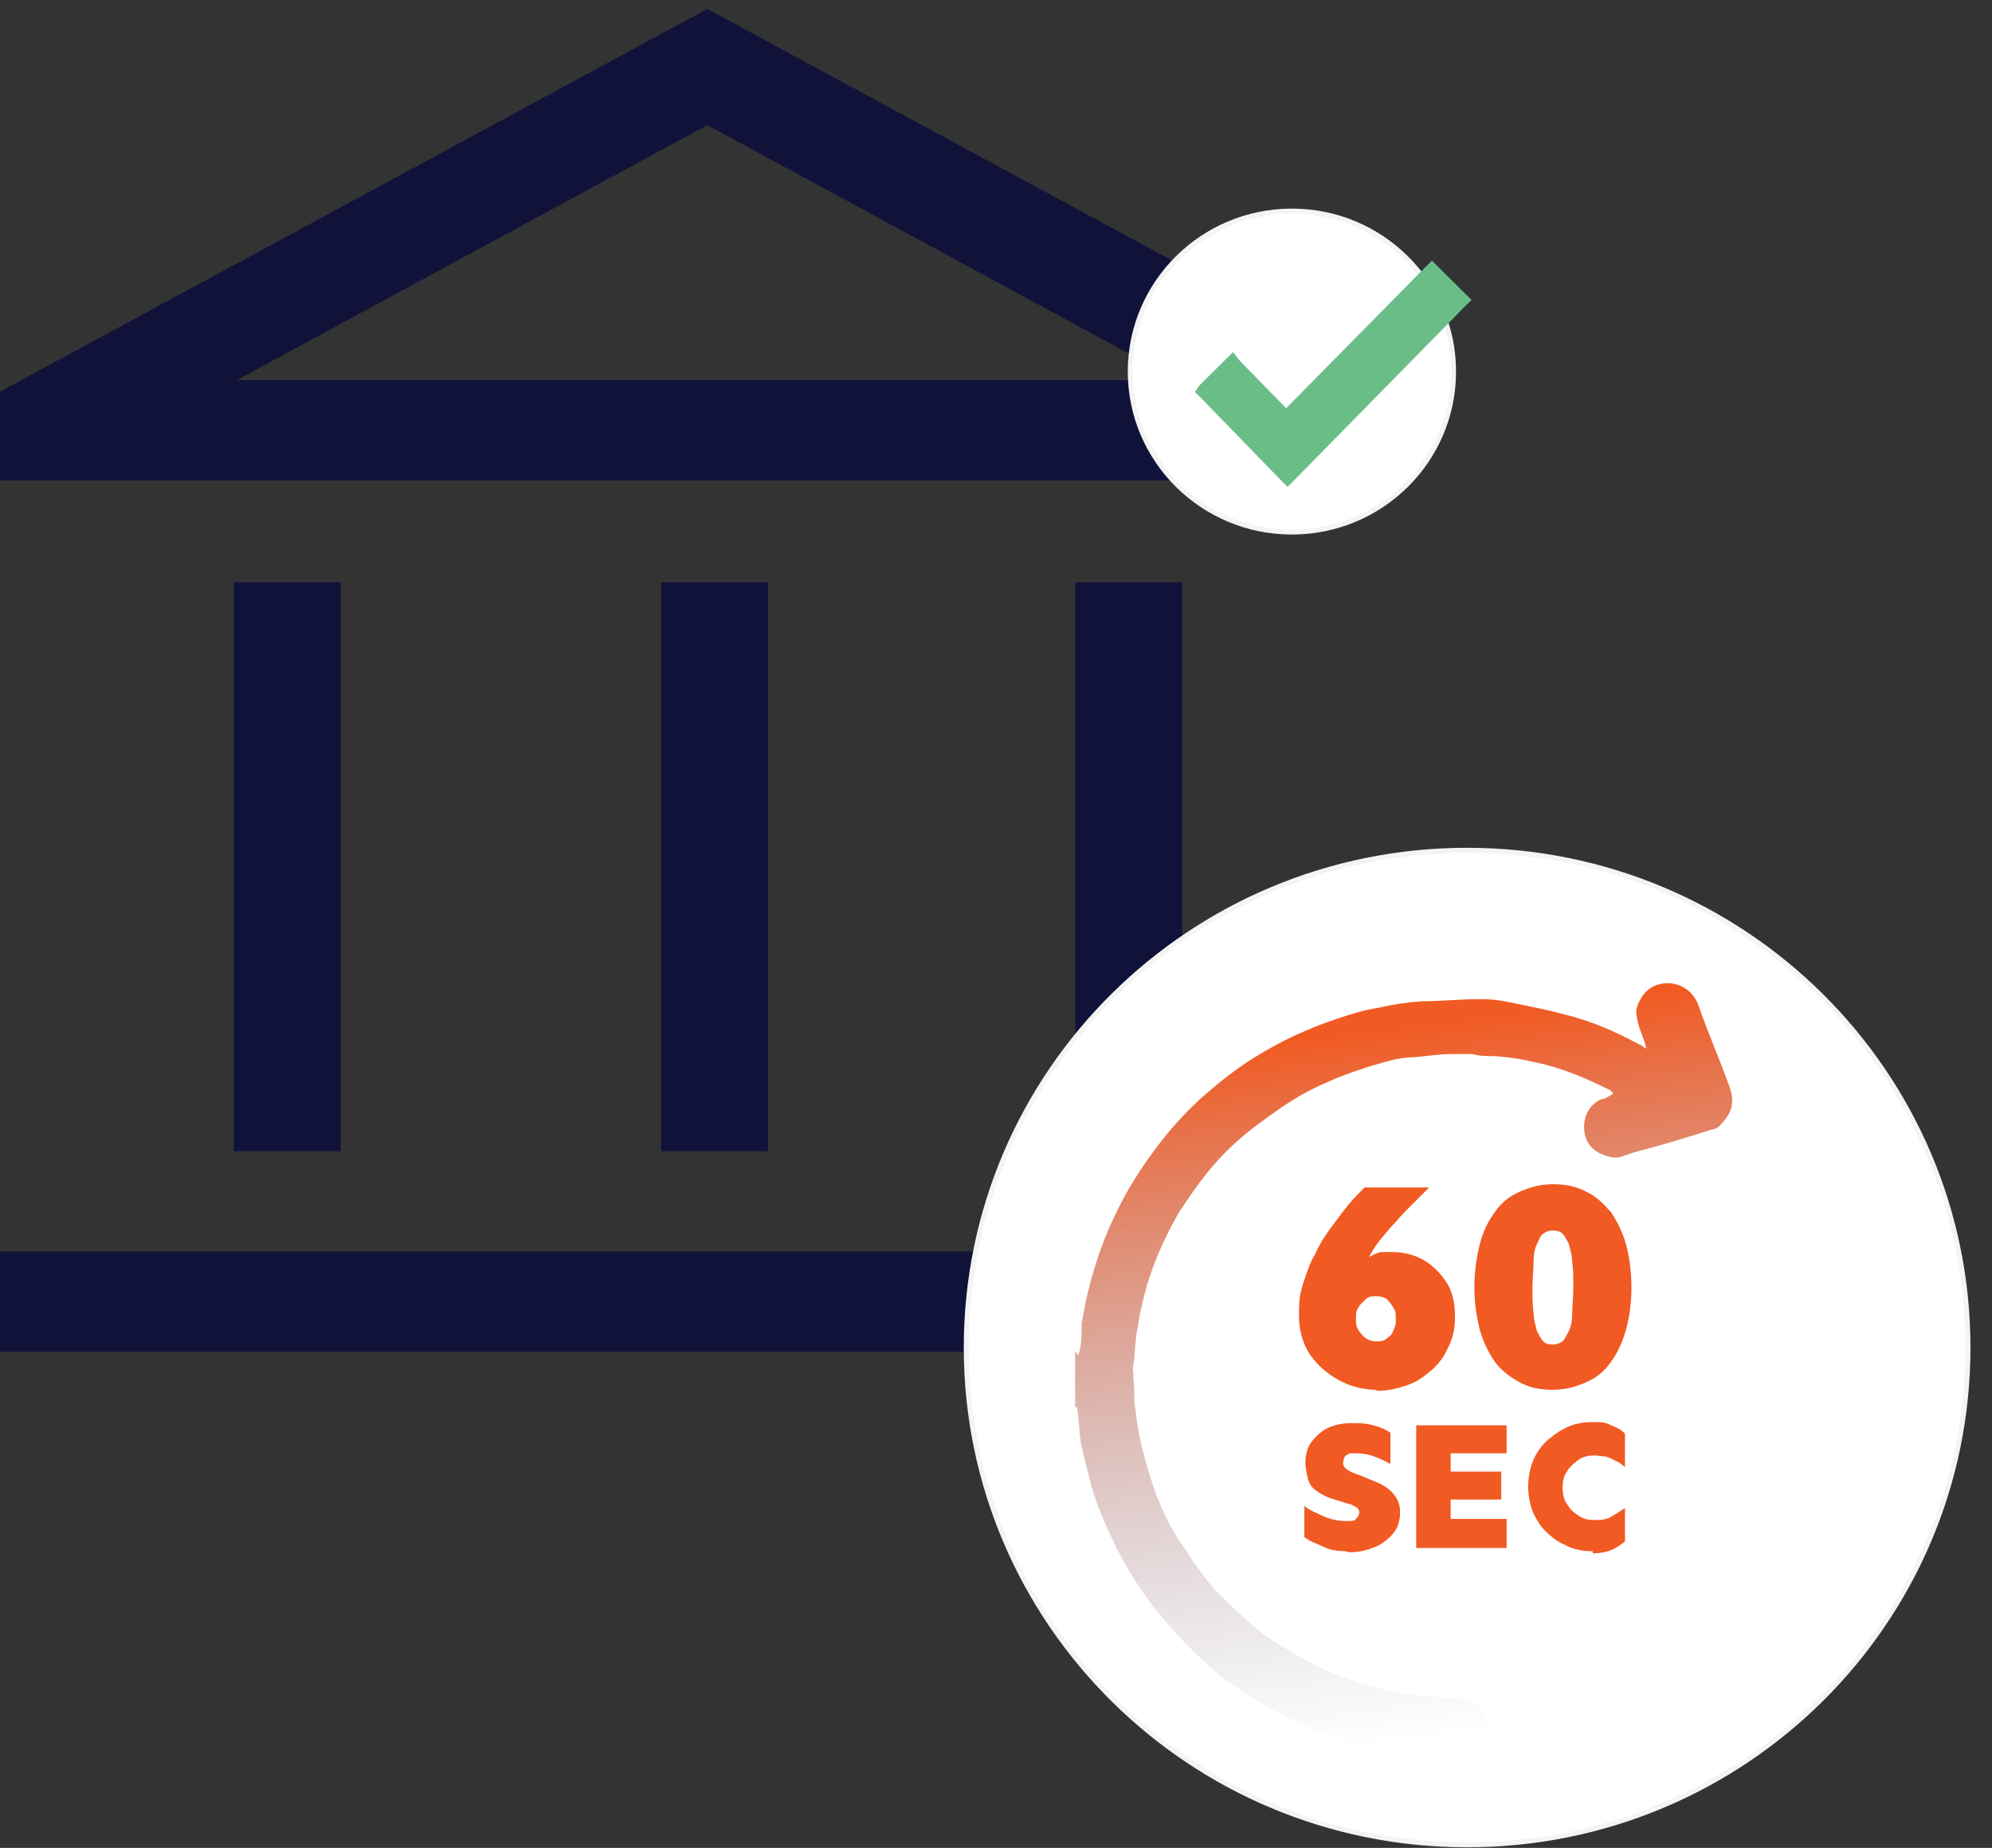 <svg width="69" height="64" viewBox="0 0 69 64" fill="none" xmlns="http://www.w3.org/2000/svg">
<rect x="0" y="0" width="69" height="64" fill="#333333" stroke="none"/>
<path d="M8.1 39.871V20.166H11.8V39.871H8.1ZM22.9 39.871V20.166H26.6V39.871H22.9ZM0 46.82V43.346H49V46.82H0ZM37.25 39.871V20.166H40.95V39.871H37.25ZM0 16.641V13.564L24.5 0.311L49 13.564V16.641H0ZM8.2 13.167H40.8L24.5 4.332L8.2 13.167Z" fill="#10123A"/>
<path d="M50.819 63.895C60.401 63.895 68.169 56.184 68.169 46.671C68.169 37.159 60.401 29.448 50.819 29.448C41.236 29.448 33.469 37.159 33.469 46.671C33.469 56.184 41.236 63.895 50.819 63.895Z" fill="white" stroke="#F4F4F4" stroke-width="0.17"/>
<path d="M37.465 45.861C37.502 45.6 37.577 45.301 37.614 45.041C37.838 44.072 38.136 43.102 38.583 42.171C38.993 41.276 39.515 40.456 40.111 39.674C40.559 39.077 41.08 38.518 41.602 38.034C42.198 37.512 42.795 37.027 43.466 36.617C44.36 36.058 45.329 35.611 46.336 35.276C46.783 35.127 47.267 34.977 47.752 34.903C48.236 34.791 48.721 34.717 49.243 34.679C49.913 34.679 50.547 34.605 51.218 34.605C51.889 34.605 52.075 34.679 52.485 34.754C53.044 34.866 53.603 34.977 54.162 35.127C55.094 35.35 55.951 35.723 56.771 36.17C56.846 36.17 56.92 36.282 57.032 36.319C56.995 36.245 56.995 36.207 56.995 36.17C56.883 35.835 56.734 35.536 56.697 35.201C56.622 34.94 56.771 34.679 56.92 34.456C57.405 33.822 58.486 33.934 58.821 34.791C59.157 35.76 59.567 36.692 59.902 37.624C60.051 38.034 60.051 38.406 59.753 38.779C59.455 39.152 59.417 39.077 59.194 39.152C58.486 39.375 57.778 39.599 57.069 39.785C56.771 39.86 56.51 39.934 56.212 40.046C55.914 40.158 55.653 40.046 55.392 39.934C55.057 39.748 54.87 39.45 54.87 39.04C54.87 38.63 55.057 38.257 55.467 38.071C55.579 38.071 55.69 37.996 55.802 37.922C55.84 37.922 55.84 37.922 55.877 37.847C55.852 37.847 55.827 37.822 55.802 37.773C54.982 37.363 54.125 36.99 53.231 36.804C52.783 36.692 52.299 36.617 51.814 36.58C51.553 36.58 51.255 36.58 50.994 36.506C50.771 36.506 50.51 36.506 50.286 36.506C49.839 36.506 49.429 36.58 48.982 36.617C48.423 36.617 47.901 36.804 47.379 36.953C46.932 37.102 46.484 37.251 46.075 37.437C45.627 37.624 45.18 37.847 44.77 38.108C44.286 38.406 43.838 38.742 43.391 39.077C43.056 39.338 42.758 39.599 42.459 39.897C41.826 40.531 41.304 41.276 40.819 42.022C40.372 42.804 39.999 43.624 39.739 44.481C39.589 45.003 39.478 45.488 39.403 46.01C39.328 46.308 39.328 46.643 39.291 46.979C39.291 47.165 39.217 47.351 39.254 47.501C39.254 47.761 39.291 48.022 39.291 48.283C39.291 48.544 39.291 48.619 39.328 48.805C39.366 49.178 39.44 49.588 39.515 49.96C39.627 50.445 39.776 50.929 39.925 51.414C40.186 52.197 40.559 52.979 41.043 53.65C41.304 54.06 41.602 54.47 41.9 54.843C42.236 55.253 42.608 55.588 43.018 55.961C43.503 56.446 44.099 56.855 44.696 57.191C45.553 57.713 46.447 58.123 47.416 58.384C47.938 58.533 48.46 58.645 49.019 58.719C49.28 58.719 49.578 58.719 49.839 58.794C50.174 58.794 50.51 58.794 50.845 58.905C51.218 59.017 51.479 59.353 51.516 59.763C51.516 60.135 51.255 60.657 50.771 60.694C50.733 60.694 50.696 60.694 50.659 60.694C50.622 60.694 50.584 60.694 50.547 60.694C50.547 60.694 50.547 60.769 50.51 60.806H50.249C50.212 60.806 50.174 60.732 50.1 60.694L49.988 60.806H49.764C49.727 60.694 49.69 60.657 49.578 60.732C49.28 60.732 49.019 60.732 48.721 60.732C48.684 60.732 48.646 60.732 48.609 60.732C48.46 60.732 48.273 60.732 48.087 60.657C47.454 60.508 46.82 60.322 46.186 60.135C45.329 59.874 44.509 59.464 43.727 59.017C42.907 58.533 42.161 58.011 41.49 57.34C41.006 56.893 40.559 56.371 40.148 55.886C39.589 55.216 39.142 54.507 38.732 53.725C38.359 52.979 38.024 52.234 37.8 51.451C37.689 51.004 37.577 50.557 37.465 50.109C37.39 49.774 37.39 49.439 37.353 49.103C37.353 48.991 37.316 48.88 37.316 48.73C37.279 48.73 37.241 48.73 37.241 48.805V46.83C37.279 46.83 37.316 46.904 37.353 46.941C37.465 46.606 37.465 46.27 37.465 45.972V45.861ZM50.435 60.657C50.398 60.657 50.361 60.657 50.361 60.657H50.435Z" fill="url(#paint0_linear_5005_26)"/>
<path d="M47.677 48.134C47.23 48.134 46.783 48.022 46.373 47.799C45.963 47.575 45.627 47.277 45.366 46.904C45.105 46.494 44.994 46.047 44.994 45.525C44.994 45.003 45.031 44.78 45.143 44.444C45.255 44.109 45.366 43.736 45.553 43.438C45.702 43.103 45.888 42.804 46.112 42.506C46.335 42.208 46.522 41.947 46.708 41.724C46.895 41.5 47.118 41.276 47.267 41.127H49.504C49.317 41.314 49.093 41.537 48.907 41.724C48.721 41.91 48.534 42.096 48.348 42.32C48.162 42.506 48.013 42.693 47.826 42.916C47.677 43.103 47.528 43.326 47.416 43.55C47.565 43.438 47.715 43.401 47.826 43.363C47.938 43.363 48.087 43.363 48.199 43.363C48.572 43.363 48.944 43.438 49.28 43.624C49.615 43.811 49.876 44.072 50.1 44.407C50.323 44.742 50.398 45.153 50.398 45.6C50.398 46.047 50.323 46.345 50.174 46.643C50.025 46.979 49.839 47.24 49.578 47.463C49.317 47.687 49.056 47.873 48.721 47.985C48.385 48.097 48.05 48.171 47.677 48.171V48.134ZM47.677 46.457C47.826 46.457 47.938 46.457 48.05 46.345C48.162 46.271 48.236 46.196 48.273 46.047C48.348 45.935 48.348 45.823 48.348 45.674C48.348 45.525 48.348 45.413 48.273 45.301C48.199 45.19 48.124 45.078 48.05 45.003C47.938 44.929 47.826 44.892 47.677 44.892C47.528 44.892 47.416 44.892 47.304 45.003C47.193 45.115 47.118 45.153 47.044 45.301C46.969 45.413 46.969 45.525 46.969 45.674C46.969 45.823 46.969 45.935 47.044 46.047C47.118 46.159 47.193 46.271 47.304 46.345C47.416 46.42 47.528 46.457 47.677 46.457Z" fill="#F15A22"/>
<path d="M53.79 48.134C53.343 48.134 52.97 48.06 52.635 47.873C52.299 47.687 52.001 47.463 51.777 47.165C51.554 46.83 51.367 46.457 51.255 46.047C51.144 45.6 51.069 45.115 51.069 44.593C51.069 44.072 51.144 43.55 51.255 43.103C51.367 42.655 51.554 42.283 51.777 41.984C52.001 41.649 52.299 41.425 52.635 41.276C52.97 41.127 53.343 41.015 53.79 41.015C54.237 41.015 54.61 41.09 54.945 41.276C55.281 41.425 55.542 41.686 55.803 41.984C56.026 42.32 56.212 42.693 56.324 43.103C56.436 43.513 56.511 44.034 56.511 44.593C56.511 45.152 56.436 45.637 56.324 46.047C56.212 46.457 56.026 46.867 55.803 47.165C55.579 47.501 55.281 47.724 54.945 47.873C54.61 48.022 54.237 48.134 53.79 48.134ZM53.79 46.569C53.902 46.569 54.014 46.532 54.125 46.457C54.2 46.382 54.274 46.233 54.349 46.084C54.423 45.935 54.461 45.712 54.461 45.451C54.461 45.19 54.498 44.929 54.498 44.593C54.498 44.258 54.498 43.96 54.461 43.736C54.461 43.475 54.386 43.289 54.349 43.103C54.274 42.953 54.2 42.804 54.125 42.73C54.051 42.655 53.939 42.618 53.79 42.618C53.641 42.618 53.566 42.655 53.455 42.73C53.343 42.804 53.305 42.953 53.231 43.103C53.156 43.252 53.119 43.475 53.119 43.736C53.119 43.997 53.082 44.295 53.082 44.593C53.082 44.892 53.082 45.227 53.119 45.451C53.119 45.712 53.194 45.898 53.231 46.084C53.305 46.233 53.38 46.382 53.455 46.457C53.529 46.532 53.641 46.569 53.79 46.569Z" fill="#F15A22"/>
<path d="M46.596 53.724C46.336 53.724 46.075 53.687 45.851 53.575C45.627 53.464 45.367 53.389 45.18 53.24V52.159C45.367 52.308 45.627 52.42 45.888 52.532C46.149 52.644 46.41 52.681 46.634 52.681C46.857 52.681 46.895 52.681 46.969 52.606C47.044 52.532 47.081 52.457 47.081 52.383C47.081 52.308 47.081 52.308 47.044 52.271C47.044 52.234 46.969 52.196 46.895 52.159C46.82 52.122 46.783 52.085 46.708 52.085L46.112 51.898C45.888 51.824 45.702 51.712 45.553 51.6C45.404 51.488 45.329 51.339 45.292 51.153C45.255 51.004 45.217 50.817 45.217 50.668C45.217 50.37 45.292 50.109 45.441 49.923C45.59 49.737 45.776 49.55 46.037 49.438C46.298 49.327 46.559 49.289 46.82 49.289C47.081 49.289 47.305 49.289 47.566 49.364C47.826 49.438 48.013 49.513 48.162 49.625V50.706C47.975 50.594 47.789 50.519 47.603 50.445C47.416 50.37 47.193 50.333 46.932 50.333C46.671 50.333 46.745 50.333 46.708 50.37C46.634 50.37 46.596 50.445 46.559 50.482C46.559 50.519 46.522 50.594 46.522 50.668C46.522 50.78 46.596 50.855 46.708 50.929C46.82 51.004 46.969 51.041 47.156 51.116L47.603 51.302C47.901 51.414 48.124 51.563 48.274 51.749C48.423 51.935 48.497 52.122 48.497 52.383C48.497 52.644 48.423 52.905 48.274 53.091C48.124 53.277 47.901 53.464 47.64 53.575C47.379 53.687 47.081 53.762 46.745 53.762L46.596 53.724Z" fill="#F15A22"/>
<path d="M49.056 53.613V49.364H52.187V50.333H50.249V52.607H52.187V53.613H49.056ZM49.727 51.936V50.967H52.001V51.936H49.727Z" fill="#F15A22"/>
<path d="M55.169 53.724C54.871 53.724 54.61 53.687 54.349 53.575C54.088 53.464 53.827 53.315 53.641 53.128C53.417 52.942 53.268 52.718 53.119 52.42C53.007 52.159 52.933 51.824 52.933 51.488C52.933 51.153 53.007 50.817 53.119 50.556C53.231 50.295 53.417 50.035 53.641 49.848C53.864 49.662 54.088 49.513 54.349 49.401C54.61 49.289 54.908 49.252 55.169 49.252C55.43 49.252 55.616 49.252 55.803 49.364C55.989 49.438 56.175 49.513 56.287 49.662V50.817C56.175 50.706 56.063 50.631 55.952 50.594C55.84 50.519 55.728 50.482 55.616 50.445C55.504 50.445 55.355 50.407 55.206 50.407C55.057 50.407 54.833 50.445 54.684 50.556C54.535 50.668 54.386 50.78 54.274 50.966C54.163 51.115 54.125 51.339 54.125 51.526C54.125 51.712 54.163 51.935 54.274 52.084C54.386 52.271 54.498 52.383 54.684 52.495C54.833 52.606 55.02 52.644 55.206 52.644C55.392 52.644 55.653 52.644 55.803 52.532C55.952 52.457 56.101 52.345 56.287 52.234V53.389C56.138 53.501 55.989 53.613 55.803 53.687C55.616 53.762 55.392 53.799 55.169 53.799V53.724Z" fill="#F15A22"/>
<path d="M44.75 18.428C47.843 18.428 50.35 15.939 50.35 12.869C50.35 9.799 47.843 7.31 44.75 7.31C41.657 7.31 39.15 9.799 39.15 12.869C39.15 15.939 41.657 18.428 44.75 18.428Z" fill="white" stroke="#F4F4F4" stroke-width="0.17"/>
<path d="M44.4 16.542L44.6 16.741L44.8 16.542L50.7 10.536L50.85 10.387L50.7 10.238L49.8 9.345L49.6 9.146L49.4 9.345L44.55 14.259L42.9 12.571L42.7 12.323L42.5 12.521L41.6 13.415L41.5 13.564L41.65 13.713L44.4 16.542Z" fill="#6BBD88" stroke="#6BBD88" stroke-width="0.17"/>
<defs>
<linearGradient id="paint0_linear_5005_26" x1="47.64" y1="35.611" x2="50.771" y2="60.098" gradientUnits="userSpaceOnUse">
<stop stop-color="#F15A22"/>
<stop offset="1" stop-color="#868DAA" stop-opacity="0"/>
</linearGradient>
</defs>
</svg>
